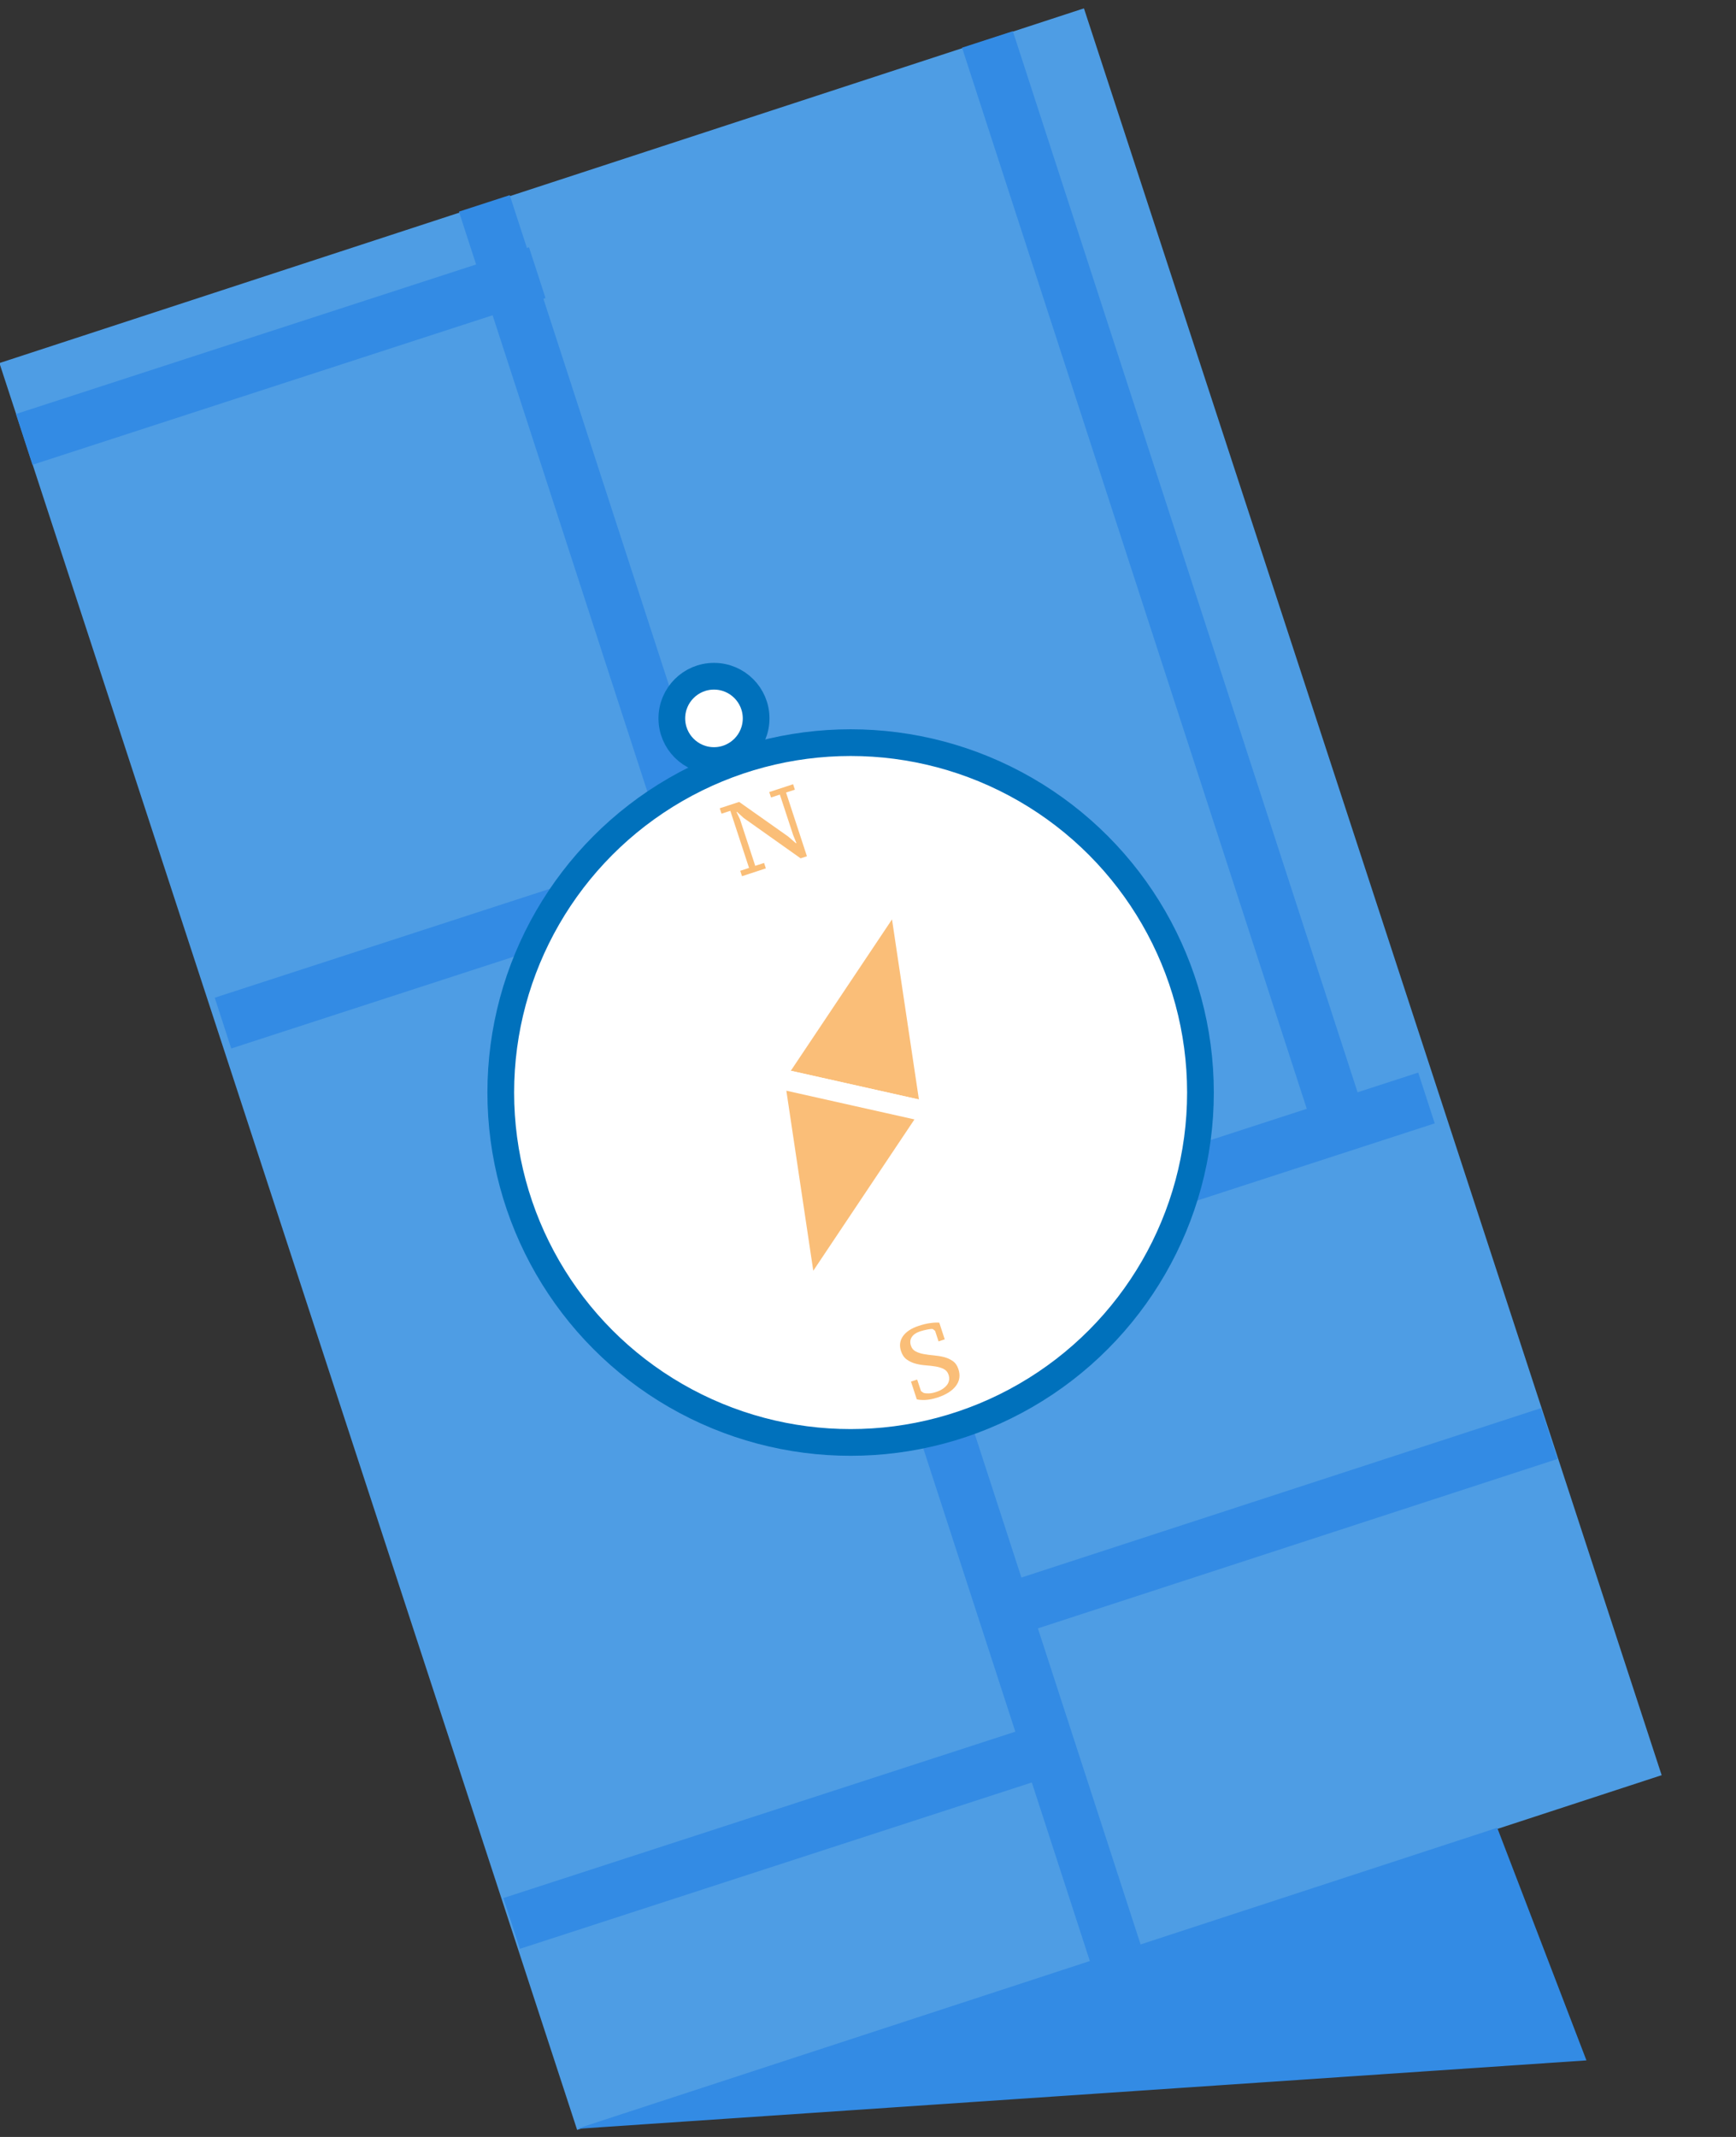 <?xml version="1.0" encoding="utf-8"?>
<!-- Generator: Adobe Illustrator 16.0.0, SVG Export Plug-In . SVG Version: 6.00 Build 0)  -->
<!DOCTYPE svg PUBLIC "-//W3C//DTD SVG 1.1//EN" "http://www.w3.org/Graphics/SVG/1.1/DTD/svg11.dtd">
<svg version="1.1" id="Layer_1" xmlns="http://www.w3.org/2000/svg" xmlns:xlink="http://www.w3.org/1999/xlink" x="0px" y="0px"
	 width="65px" height="80px" viewBox="0 0 65 80" enable-background="new 0 0 65 80" xml:space="preserve">
<rect x="0" y="0" width="65" height="80" fill="#333333" stroke="none"/>
<g>
	
		<rect x="9.725" y="5.232" transform="matrix(0.951 -0.311 0.311 0.951 -10.897 11.641)" fill="#4E9DE4" width="42.699" height="69.552"/>
	<polyline fill="#338BE4" points="59.4,77.134 56.06,68.426 21.593,79.697 	"/>
	<rect x="21" y="7" transform="matrix(0.951 -0.309 0.309 0.951 -4.95 7.755)" fill="#338BE4" width="2" height="25"/>
	
		<rect x="16.736" y="25.394" transform="matrix(0.309 0.951 -0.951 0.309 45.784 7.491)" fill="#338BE4" width="1.999" height="19.732"/>
	
		<rect x="9.514" y="3.233" transform="matrix(0.309 0.951 -0.951 0.309 19.942 -0.789)" fill="#338BE4" width="1.999" height="20.199"/>
	<rect x="37" y="49" transform="matrix(0.951 -0.309 0.309 0.951 -17.153 14.762)" fill="#338BE4" width="1.999" height="25"/>
	
		<rect x="42.51" y="0.462" transform="matrix(0.951 -0.309 0.309 0.951 -4.548 14.482)" fill="#338BE4" width="2" height="42.312"/>
	
		<rect x="28.64" y="57.598" transform="matrix(0.309 0.951 -0.951 0.309 85.73 19.213)" fill="#338BE4" width="1.999" height="22.036"/>
	
		<rect x="46.966" y="46.36" transform="matrix(0.31 0.951 -0.951 0.31 87.226 -6.32)" fill="#338BE4" width="2" height="21.098"/>
	
		<rect x="47.102" y="37.249" transform="matrix(0.309 0.951 -0.951 0.309 73.971 -16.15)" fill="#338BE4" width="1.999" height="11.182"/>
	<circle fill="#FFFFFF" stroke="#0071BC" stroke-miterlimit="10" cx="31.849" cy="40.901" r="13.099"/>
	<polygon fill="#FABE78" stroke="#FFFFFF" stroke-width="0.765" stroke-miterlimit="10" points="28.982,40.337 33.631,33.384 
		34.867,41.656 	"/>
	<polygon fill="#FABE78" stroke="#FFFFFF" stroke-width="0.765" stroke-miterlimit="10" points="34.867,41.656 30.219,48.608 
		28.982,40.337 	"/>
	<g>
		<path fill="#FABE78" d="M28.802,29.652l0.894-0.293l0.066,0.203l-0.33,0.108l0.781,2.385l-0.236,0.078l-2.133-1.512l-0.252-0.229
			l-0.015,0.006l0.129,0.271l0.572,1.745l0.331-0.108l0.067,0.203l-0.894,0.293L27.716,32.6l0.33-0.108l-0.701-2.138l-0.33,0.108
			l-0.066-0.203l0.727-0.238l1.833,1.294l0.291,0.252l0.019-0.006l-0.124-0.307L29.2,29.747l-0.331,0.108L28.802,29.652z"/>
	</g>
	<g>
		<path fill="#FABE78" d="M34.485,52.078l0.094,0.066c0.055,0.018,0.122,0.023,0.206,0.02c0.083-0.004,0.17-0.021,0.263-0.053
			c0.087-0.027,0.165-0.062,0.232-0.105c0.068-0.043,0.124-0.092,0.168-0.146s0.072-0.113,0.085-0.18
			c0.014-0.066,0.008-0.139-0.018-0.217c-0.033-0.098-0.093-0.17-0.182-0.213c-0.088-0.045-0.189-0.074-0.305-0.094
			c-0.117-0.018-0.241-0.033-0.373-0.043s-0.259-0.031-0.379-0.064c-0.121-0.033-0.23-0.084-0.326-0.154
			c-0.098-0.07-0.169-0.176-0.215-0.316c-0.067-0.207-0.042-0.393,0.076-0.559c0.119-0.166,0.312-0.293,0.578-0.381
			c0.167-0.055,0.314-0.092,0.443-0.107c0.128-0.02,0.24-0.023,0.337-0.016l0.204,0.625l-0.232,0.076l-0.128-0.393l-0.088-0.07
			c-0.052-0.006-0.124,0.002-0.214,0.021c-0.091,0.018-0.178,0.041-0.264,0.068c-0.145,0.049-0.248,0.119-0.309,0.213
			s-0.07,0.201-0.031,0.322c0.032,0.1,0.093,0.172,0.182,0.217c0.088,0.045,0.191,0.078,0.308,0.098
			c0.117,0.021,0.241,0.037,0.374,0.049s0.26,0.033,0.38,0.064c0.121,0.031,0.229,0.082,0.325,0.148
			c0.096,0.068,0.165,0.168,0.209,0.303c0.077,0.234,0.045,0.445-0.096,0.629c-0.141,0.186-0.369,0.328-0.684,0.432
			c-0.173,0.057-0.328,0.086-0.465,0.092c-0.139,0.004-0.243-0.004-0.314-0.025l-0.217-0.662l0.232-0.076L34.485,52.078z"/>
	</g>
	<circle fill="#FFFFFF" stroke="#0071BC" stroke-miterlimit="10" cx="26.733" cy="26.894" r="1.578"/>
</g>
</svg>
